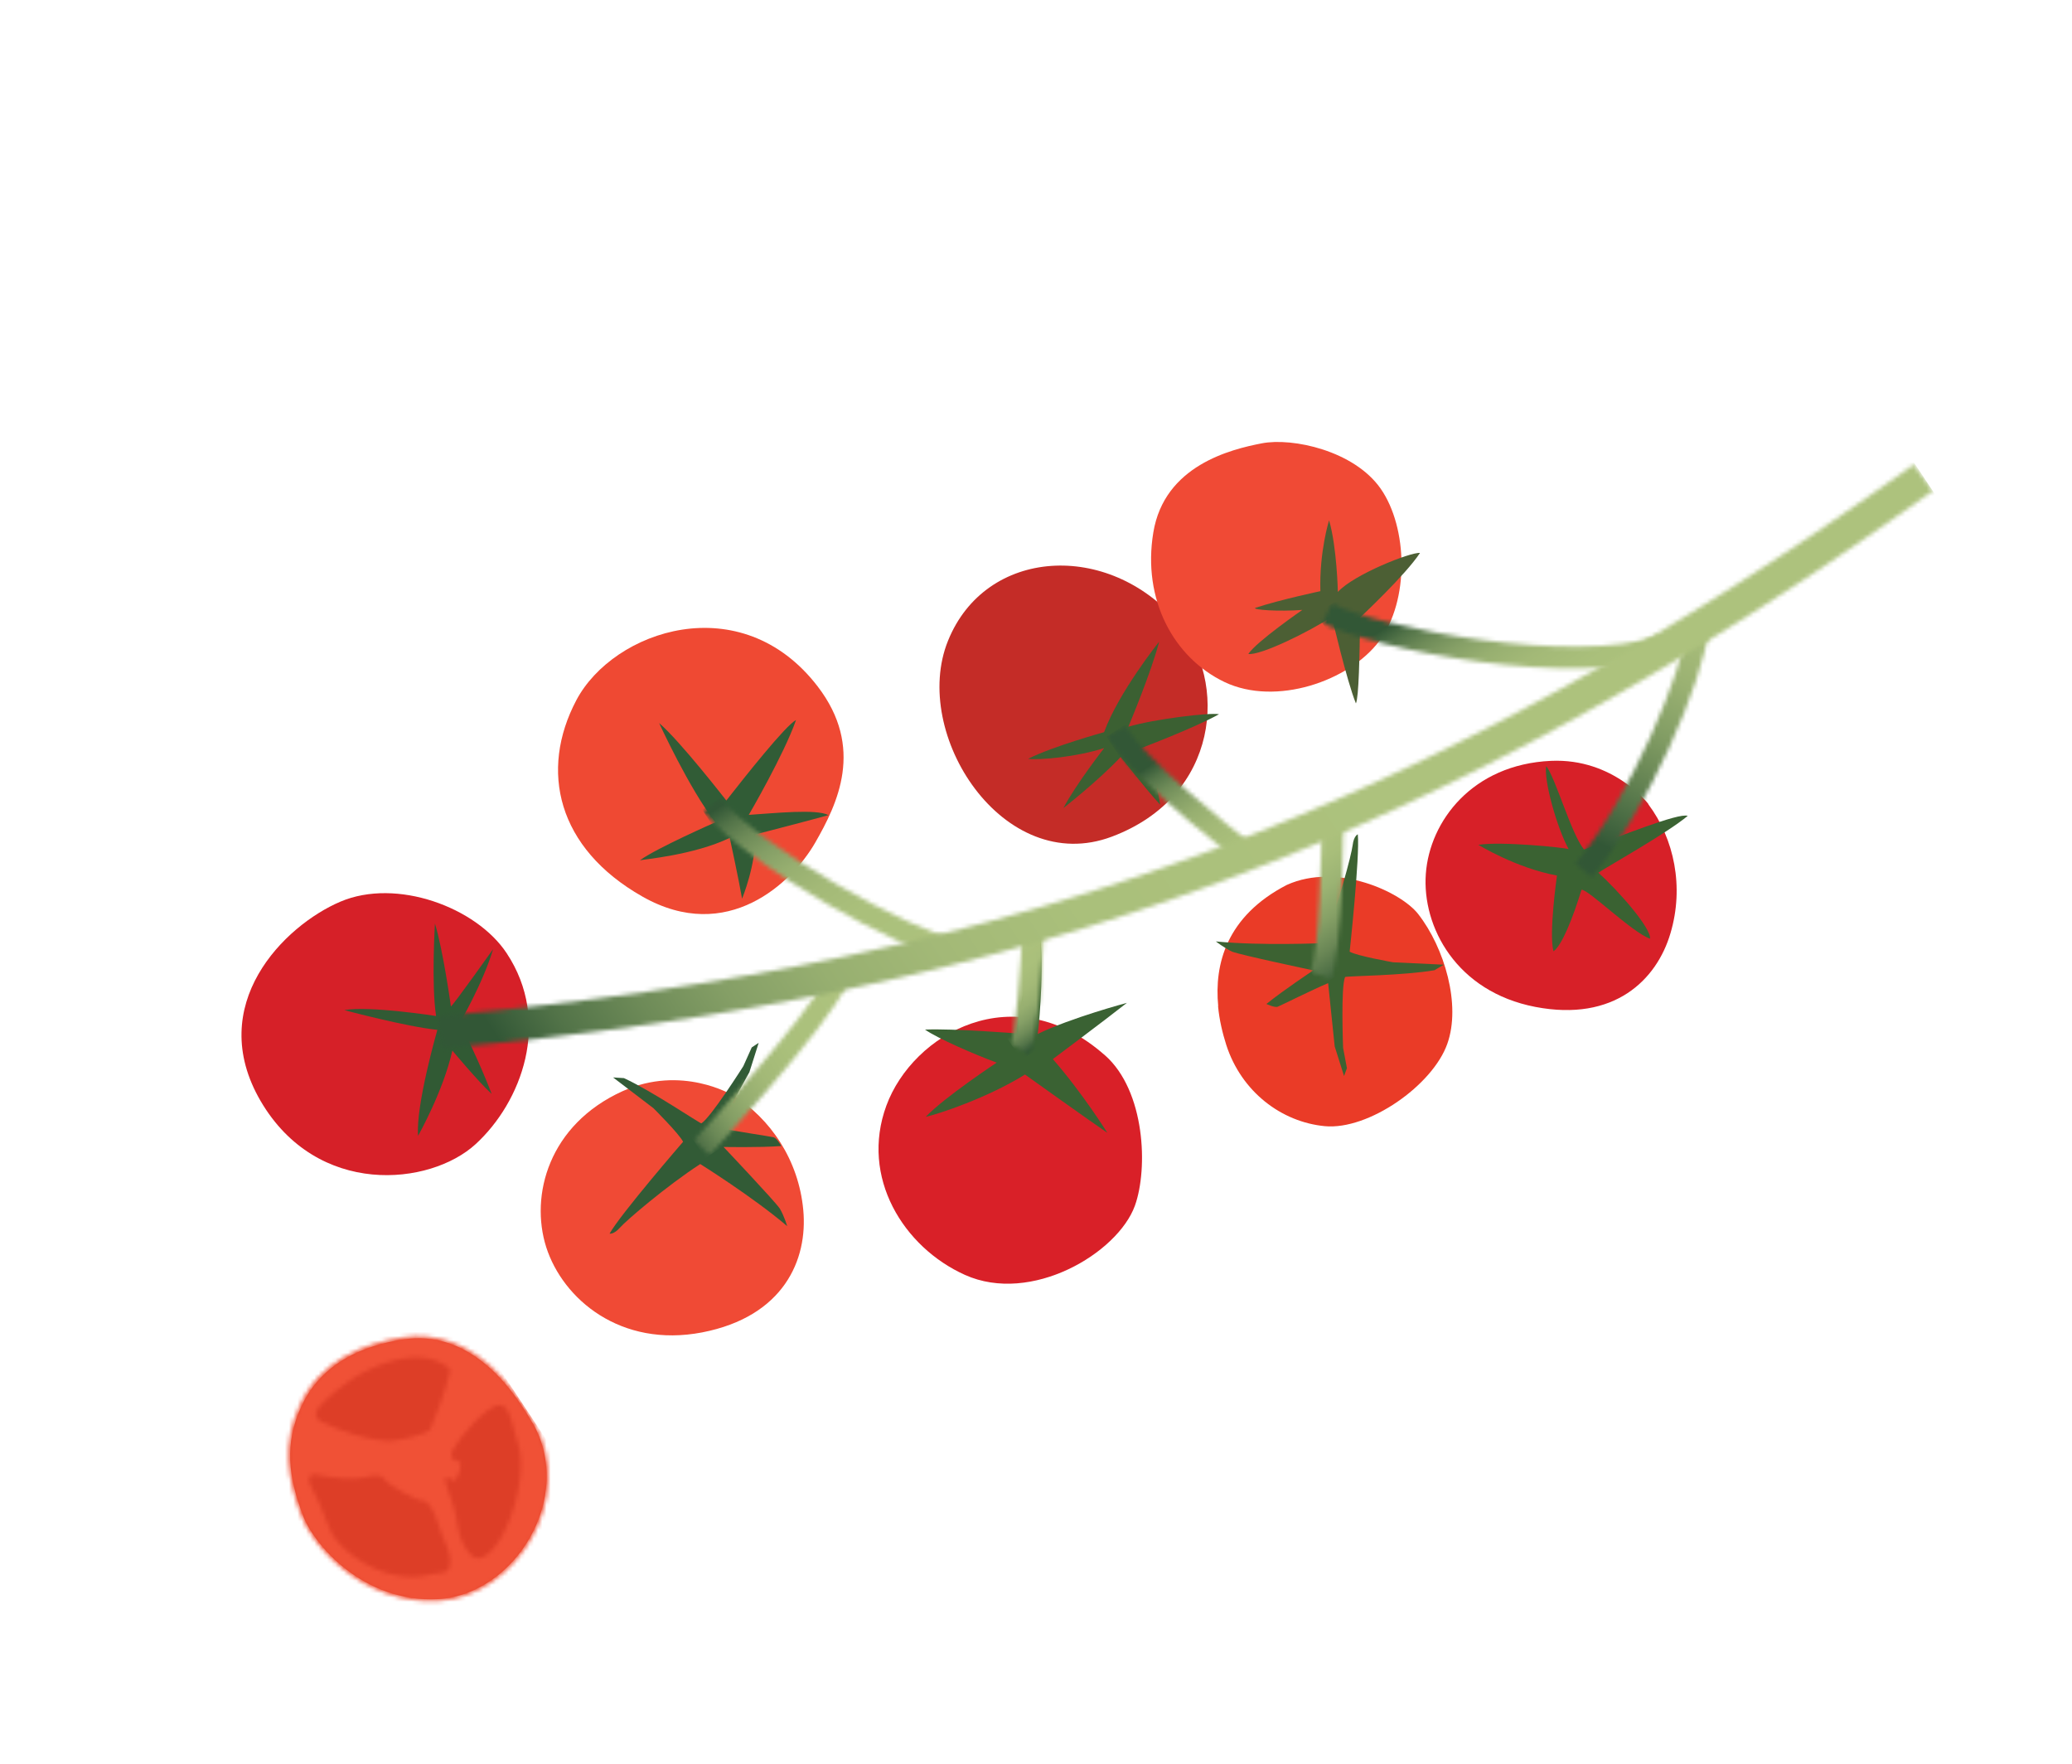 <?xml version="1.0" encoding="UTF-8"?>
<svg xmlns="http://www.w3.org/2000/svg" width="491" height="418" viewBox="0 0 491 418" fill="none">
  <path d="M126.179 337.136C123.756 332.941 121.296 329.527 118.787 326.8C110.84 318.141 102.602 316.281 95.682 317.329C86.137 318.752 76.291 322.846 71.519 333.01C69.286 337.714 68.63 341.98 68.767 345.922C68.949 350.541 70.24 354.78 71.718 358.843C74.189 365.78 86.046 379.818 103.812 378.855C122.137 377.824 136.227 354.69 126.214 337.113" fill="#DD3E27"></path>
  <mask id="mask0_88_1459" style="mask-type:luminance" maskUnits="userSpaceOnUse" x="68" y="316" width="62" height="64">
    <path d="M100.268 355.586C101.028 355.286 102.862 357.601 103.737 360.754C104.647 363.882 105.934 366.056 106.417 368.006C106.865 369.978 106.995 372.614 104.499 372.652C102.038 372.667 99.676 374.431 93.325 373.137C86.938 371.866 79.61 366.428 78.109 362.178C76.585 357.892 74.652 353.827 73.841 352.447C73.064 351.045 72.419 348.85 75.449 349.468C78.479 350.085 83.993 350.723 86.352 350.02C89.06 349.237 90.598 349.58 90.899 350.188C90.946 350.258 90.969 350.293 91.015 350.363C92.222 352.187 99.544 355.864 100.268 355.586ZM75.6 333.385C76.549 332.153 81.465 327.389 86.921 324.737C92.341 322.109 99.17 320.315 104.142 322.723C106.865 324.249 106.761 324.167 106.429 325.647C105.908 327.908 105.153 330.273 104.387 332.392C103.315 335.421 102.233 337.901 101.962 338.635C101.445 339.834 94.535 341.279 92.75 341.401C91.642 341.478 88.424 341.187 84.323 340.018C81.83 339.297 79.035 338.273 76.171 336.84C75.67 336.616 75.31 336.3 75.101 335.984C74.591 335.213 74.874 334.269 75.565 333.409M107.227 343.622C108.426 341.165 115.267 332.758 118.579 332.886C120.992 332.953 121.716 339.231 122.791 342.15C123.806 345.058 123.865 351.472 121.144 359.02C118.458 366.544 114.76 369.948 112.606 369.054C110.475 368.195 108.705 364.072 108.469 361.657C108.268 359.219 106.769 354.362 105.775 351.944C104.78 349.526 106.191 349.753 107.214 350.689C108.237 351.626 109.935 346.267 108.722 346.263C108.081 346.284 107.522 346.049 107.22 345.593C106.919 345.137 106.863 344.519 107.192 343.645M119.161 326.602C111.076 317.733 102.662 315.837 95.626 316.861C85.952 318.32 75.978 322.447 71.147 332.751C68.891 337.572 68.187 341.919 68.382 346.025C68.564 350.644 69.89 354.859 71.356 358.981C73.839 366.011 85.87 380.236 103.846 379.286C122.416 378.244 136.694 354.784 126.541 336.997C125.73 335.618 124.965 334.309 124.176 333.116C122.529 330.626 120.869 328.498 119.184 326.637" fill="white"></path>
  </mask>
  <g mask="url(#mask0_88_1459)">
    <path d="M144.405 363.698L104.618 303.551L54.502 336.703L94.289 396.85L144.405 363.698Z" fill="url(#paint0_radial_88_1459)"></path>
  </g>
  <path d="M279.113 147.386C291.063 161.412 289.1 188.626 263.443 198.237C237.785 207.848 215.69 173.912 224.656 151.797C233.587 129.705 262.679 128.107 279.136 147.421" fill="#C42C27"></path>
  <path d="M390.605 190.553C396.734 198.751 399.119 210.13 395.849 221.116C392.602 232.137 382.548 242.166 363.83 238.565C345.113 234.964 336.958 219.587 337.878 207.03C338.786 194.531 348.922 181.12 367.515 180.266C382.399 179.596 390.617 190.495 390.617 190.495" fill="#D72028"></path>
  <path d="M173.597 259.435C182.604 264.972 189.262 274.886 190.351 286.669C191.464 298.488 185.689 311.937 166.386 315.682C147.059 319.391 133.397 307.808 129.441 295.501C125.52 283.171 130.082 266.44 147.534 258.526C161.54 252.185 173.562 259.459 173.562 259.459" fill="#F04A35"></path>
  <path d="M327.159 115.753C333.622 124.99 334.015 142.275 326.878 151.836C319.742 161.397 302.32 167.376 290.176 161.594C278.068 155.79 270.677 142.025 273.299 126.173C275.899 110.286 291.668 106.459 298.998 105.039C306.327 103.619 320.882 106.797 327.159 115.753Z" fill="#F04A35"></path>
  <path d="M288.678 238.366C287.722 228.461 290.62 217.065 304.933 209.664C316.965 204.226 332.043 211.394 336.059 216.552C342.317 224.563 346.269 238.082 342.958 247.331C339.471 257.15 324.318 267.778 313.953 266.82C303.624 265.838 294.168 258.632 290.592 247.586C289.704 244.795 288.946 241.667 288.643 238.389" fill="#EA3B27"></path>
  <path d="M261.87 250.047C271.38 258.478 272.095 276.861 268.938 285.655C264.85 296.93 244.374 309.114 228.666 302.06C214.1 295.512 203.791 278.937 210.045 261.944C216.299 244.951 240.386 230.983 261.893 250.082" fill="#D92028"></path>
  <path d="M193.746 162.613C204.925 177.15 198.486 190.433 193.135 199.721C187.783 209.009 172.405 223.87 152.224 212.415C132.042 200.96 127.781 182.553 136.576 165.895C145.359 149.295 175.614 139.013 193.746 162.613Z" fill="#EF4933"></path>
  <path d="M120.058 225.829C130.799 242.066 123.546 261.132 112.723 271.065C101.899 280.998 75.159 283.712 61.782 260.899C48.44 238.062 67.343 219.307 80.635 213.64C93.963 207.949 112.866 214.956 120.058 225.829Z" fill="#D62028"></path>
  <path d="M313.479 223.42C317.091 214.627 320.26 202.498 320.536 200.248C320.812 197.998 321.758 197.675 321.758 197.675C322.276 202.878 319.827 225.472 319.827 225.472C321.503 226.481 330.116 227.993 330.116 227.993L342.139 228.561L339.93 229.871C332.601 231.139 319.504 231.232 318.756 231.474C317.687 233.744 318.276 248.278 318.276 248.278L319.18 253.075L318.497 254.938L316.283 247.933L314.727 232.929C310.978 234.502 303.477 238.253 302.753 238.531C302.064 238.785 300.096 237.868 300.096 237.868C304.272 234.501 311.216 229.907 311.216 229.907C311.216 229.907 294.108 226.301 291.942 225.465C290.01 224.525 288.125 223.049 288.125 223.049C298.711 224.113 313.502 223.455 313.502 223.455" fill="#3C6232"></path>
  <path d="M165.923 275.805C157.951 280.977 148.428 289.142 146.929 290.84C145.43 292.537 144.452 292.277 144.452 292.277C146.987 287.726 161.872 270.519 161.872 270.519C161.05 268.743 154.845 262.563 154.845 262.563L145.284 255.274L147.861 255.435C154.626 258.573 165.446 265.936 166.191 266.149C168.353 264.92 176.141 252.609 176.141 252.609L178.14 248.161L179.788 247.071L177.582 254.026L170.339 267.237C174.302 268.044 182.613 269.252 183.358 269.464C184.104 269.677 185.124 271.523 185.124 271.523C179.792 271.924 171.454 271.742 171.454 271.742C171.454 271.742 183.491 284.451 184.802 286.357C185.88 288.215 186.537 290.503 186.537 290.503C178.444 283.605 165.9 275.769 165.9 275.769" fill="#325B36"></path>
  <path d="M375.406 201.261C383.662 198.27 397.794 192.501 399.937 193.302C395.141 197.332 380.884 205.351 378.745 206.766C383.372 210.865 391.351 219.955 391.004 222.403C386.648 220.848 376.293 210.606 374.765 210.811C372.664 217.696 370.052 224.112 368.123 225.388C366.984 221.151 368.957 207.443 368.957 207.443C359.19 205.635 350.323 200.157 350.323 200.157C355.808 199.302 370.614 200.801 371.72 201.178C368.928 196.118 365.762 184.701 366.415 181.496C368.747 184.641 372.293 197.471 375.347 201.249" fill="#3A6232"></path>
  <path d="M317.008 140.266C320.802 136.093 334.361 130.753 336.495 131.006C333.059 136.253 322.305 146.291 322.305 146.291C322.178 155.551 322.004 165.195 321.31 166.662C319.183 161.465 315.599 146.139 315.599 146.139C310.339 149.619 298.702 155.35 295.811 154.943C297.781 151.976 308.619 144.504 308.619 144.504C303.008 144.939 296.759 144.485 297.46 144.021C303.38 142.071 312.892 140.065 312.892 140.065C312.611 130.722 314.947 123.278 314.947 123.278C316.813 129.606 317.032 140.301 317.032 140.301" fill="#4C5F34"></path>
  <path d="M267.386 172.186C273.399 170.376 286.712 168.78 288.868 169.219C282.943 172.533 269.665 177.535 269.665 177.535C274.262 183.57 274.913 190.651 274.913 190.651C271.509 186.954 265.565 179.34 265.565 179.34C260.249 185.024 251.993 191.444 251.993 191.444C255.046 185.693 261.654 177.238 261.654 177.238C255.22 179.326 246.377 180.134 243.626 179.786C249.479 176.822 261.632 173.471 261.632 173.471C265.072 164.037 274.678 152.035 274.678 152.035C272.856 159.19 267.386 172.186 267.386 172.186Z" fill="#3B6032"></path>
  <path d="M172.086 189.698C176.679 183.837 186.075 171.974 188.634 170.584C185.829 178.691 177.438 193.064 177.438 193.064C183.773 192.656 193.422 191.617 196.332 193.121C193.717 193.893 178.95 197.712 178.95 197.712C179.216 204.745 175.851 212.92 175.851 212.92C175.074 208.392 172.929 198.518 172.929 198.518C164.354 202.628 152.443 203.599 151.637 203.83C155.426 201.021 169.525 194.82 169.525 194.82C163.36 186.949 156.197 171.319 156.197 171.319C161.185 175.582 172.121 189.675 172.121 189.675" fill="#315C36"></path>
  <path d="M245.911 244.976C253.762 241.144 267.047 237.6 267.047 237.6C261.339 242.081 249.493 250.925 249.493 250.925C256.578 259.045 262.411 268.396 262.411 268.396C258.013 265.406 242.891 254.587 242.891 254.587C234.031 260.095 222.378 263.972 219.366 264.603C223.873 259.907 236.183 251.764 236.183 251.764C231.128 249.915 221.929 245.917 219.207 243.936C225.973 243.645 240.932 244.842 240.932 244.842C241.207 239.466 244.774 223.898 246.54 222.376C247.461 232.153 245.911 244.976 245.911 244.976Z" fill="#3A6233"></path>
  <path d="M106.869 238.436C107.535 237.995 116.854 224.873 116.854 224.873C114.387 233.109 108.907 242.432 108.907 242.432C113.182 250.342 116.51 259.183 116.51 259.183C113.313 256.256 107.193 248.91 107.193 248.91C105.048 258.547 99.073 269.104 99.073 269.104C98.469 261.941 103.642 243.999 103.642 243.999C96.18 243.237 81.593 239.325 81.593 239.325C87.486 238.249 103.339 240.72 103.339 240.72C102.188 233.264 103.067 218.817 103.067 218.817C105.004 225.099 106.846 238.4 106.846 238.4" fill="#315A34"></path>
  <mask id="mask1_88_1459" style="mask-type:luminance" maskUnits="userSpaceOnUse" x="313" y="143" width="83" height="16">
    <path d="M315.656 143.026L313.33 147.59C325.822 153.897 373.161 163.269 395.022 155.312L393.267 150.524C373.345 157.753 326.901 148.746 315.656 143.026Z" fill="white"></path>
  </mask>
  <g mask="url(#mask1_88_1459)">
    <path d="M396.028 154.697L366.193 109.596L311.938 145.485L341.773 190.587L396.028 154.697Z" fill="url(#paint1_linear_88_1459)"></path>
  </g>
  <mask id="mask2_88_1459" style="mask-type:luminance" maskUnits="userSpaceOnUse" x="373" y="148" width="32" height="60">
    <path d="M399.9 148.204C398.764 159.14 386.412 188.788 373.316 204.661L377.235 207.917C390.331 192.045 403.665 161.595 404.983 148.724L399.9 148.204Z" fill="white"></path>
  </mask>
  <g mask="url(#mask2_88_1459)">
    <path d="M432.15 160.447L377.591 133.227L347.104 194.332L401.663 221.553L432.15 160.447Z" fill="url(#paint2_linear_88_1459)"></path>
  </g>
  <mask id="mask3_88_1459" style="mask-type:luminance" maskUnits="userSpaceOnUse" x="262" y="171" width="37" height="35">
    <path d="M266.721 172.018L262.268 174.51C262.523 174.895 262.743 175.304 263.022 175.725C269.889 186.106 293.93 204.386 295.012 205.183L298.117 201.112C290.836 195.593 271.032 179.603 266.756 171.995" fill="white"></path>
  </mask>
  <g mask="url(#mask3_88_1459)">
    <path d="M299.034 202.574L274.929 166.135L262.199 174.556L286.303 210.995L299.034 202.574Z" fill="url(#paint3_linear_88_1459)"></path>
  </g>
  <mask id="mask4_88_1459" style="mask-type:luminance" maskUnits="userSpaceOnUse" x="310" y="193" width="9" height="40">
    <path d="M318.284 193.568L313.188 193.562C313.169 201.994 312.643 224.979 310.63 230.243L315.417 232.068C318.137 224.975 318.319 196.822 318.342 193.58L318.284 193.568Z" fill="white"></path>
  </mask>
  <g mask="url(#mask4_88_1459)">
    <path d="M335.128 219.03L316.731 191.219L294.531 205.904L312.928 233.715L335.128 219.03Z" fill="url(#paint4_linear_88_1459)"></path>
  </g>
  <mask id="mask5_88_1459" style="mask-type:luminance" maskUnits="userSpaceOnUse" x="239" y="217" width="9" height="33">
    <path d="M242.415 217.743C241.844 230.371 240.566 245.283 239.544 247.32L243.967 249.89C245.951 246.41 247.107 226.436 247.487 218.017L242.38 217.766L242.415 217.743Z" fill="white"></path>
  </mask>
  <g mask="url(#mask5_88_1459)">
    <path d="M261.116 238.545L245.851 215.469L226.807 228.066L242.072 251.143L261.116 238.545Z" fill="url(#paint5_linear_88_1459)"></path>
  </g>
  <mask id="mask6_88_1459" style="mask-type:luminance" maskUnits="userSpaceOnUse" x="166" y="189" width="61" height="39">
    <path d="M170.642 189.041L166.7 192.304C177.581 205.475 213.268 225.127 225.738 227.667L226.759 222.656C215.489 220.33 180.547 201.043 170.642 189.041Z" fill="white"></path>
  </mask>
  <g mask="url(#mask6_88_1459)">
    <path d="M228.754 225.672L194.21 173.451L166.399 191.848L200.943 244.069L228.754 225.672Z" fill="url(#paint6_linear_88_1459)"></path>
  </g>
  <mask id="mask7_88_1459" style="mask-type:luminance" maskUnits="userSpaceOnUse" x="164" y="231" width="37" height="43">
    <path d="M196.032 231.234C191.016 241.409 164.661 269.934 164.357 270.236L168.112 273.702C169.235 272.505 195.251 244.305 200.608 233.501L196.032 231.234Z" fill="white"></path>
  </mask>
  <g mask="url(#mask7_88_1459)">
    <path d="M209.238 246.547L198.172 229.818L156.052 257.681L167.118 274.41L209.238 246.547Z" fill="url(#paint7_linear_88_1459)"></path>
  </g>
  <mask id="mask8_88_1459" style="mask-type:luminance" maskUnits="userSpaceOnUse" x="103" y="110" width="356" height="139">
    <path d="M453.559 110.037C339.217 191.674 241.166 228.351 103.818 240.757L104.502 248.422C243.332 235.893 342.457 198.858 458.014 116.316L453.524 110.061L453.559 110.037Z" fill="white"></path>
  </mask>
  <g mask="url(#mask8_88_1459)">
    <path d="M460.798 120.525L407.463 39.897L100.767 242.776L154.102 323.404L460.798 120.525Z" fill="url(#paint8_linear_88_1459)"></path>
  </g>
  <defs>
    <radialGradient id="paint0_radial_88_1459" cx="0" cy="0" r="1" gradientUnits="userSpaceOnUse" gradientTransform="translate(25.064 382.566) rotate(56.515) scale(30.654 30.654)">
      <stop stop-color="#F9AC98"></stop>
      <stop offset="0.19" stop-color="#F69680"></stop>
      <stop offset="0.54" stop-color="#F37058"></stop>
      <stop offset="0.83" stop-color="#F0593F"></stop>
      <stop offset="1" stop-color="#F05136"></stop>
    </radialGradient>
    <linearGradient id="paint1_linear_88_1459" x1="404.713" y1="98.075" x2="434.548" y2="143.177" gradientUnits="userSpaceOnUse">
      <stop stop-color="#325736"></stop>
      <stop offset="0.07" stop-color="#527348"></stop>
      <stop offset="0.15" stop-color="#6E8B58"></stop>
      <stop offset="0.24" stop-color="#859F66"></stop>
      <stop offset="0.34" stop-color="#97AF70"></stop>
      <stop offset="0.46" stop-color="#A3B977"></stop>
      <stop offset="0.62" stop-color="#AAC07B"></stop>
      <stop offset="1" stop-color="#ADC27D"></stop>
    </linearGradient>
    <linearGradient id="paint2_linear_88_1459" x1="359.836" y1="117.225" x2="330.663" y2="175.697" gradientUnits="userSpaceOnUse">
      <stop stop-color="#ADC27D"></stop>
      <stop offset="0.16" stop-color="#A8BD7A"></stop>
      <stop offset="0.35" stop-color="#9AB172"></stop>
      <stop offset="0.55" stop-color="#829D64"></stop>
      <stop offset="0.75" stop-color="#628151"></stop>
      <stop offset="0.97" stop-color="#395D3A"></stop>
      <stop offset="1" stop-color="#325736"></stop>
    </linearGradient>
    <linearGradient id="paint3_linear_88_1459" x1="333.636" y1="140.822" x2="357.741" y2="177.26" gradientUnits="userSpaceOnUse">
      <stop stop-color="#325736"></stop>
      <stop offset="0.07" stop-color="#527348"></stop>
      <stop offset="0.15" stop-color="#6E8B58"></stop>
      <stop offset="0.24" stop-color="#859F66"></stop>
      <stop offset="0.34" stop-color="#97AF70"></stop>
      <stop offset="0.46" stop-color="#A3B977"></stop>
      <stop offset="0.62" stop-color="#AAC07B"></stop>
      <stop offset="1" stop-color="#ADC27D"></stop>
    </linearGradient>
    <linearGradient id="paint4_linear_88_1459" x1="323.211" y1="190.341" x2="341.609" y2="218.152" gradientUnits="userSpaceOnUse">
      <stop stop-color="#ADC27D"></stop>
      <stop offset="0.17" stop-color="#A8BE7A"></stop>
      <stop offset="0.35" stop-color="#9BB373"></stop>
      <stop offset="0.54" stop-color="#86A066"></stop>
      <stop offset="0.73" stop-color="#698655"></stop>
      <stop offset="0.92" stop-color="#43663F"></stop>
      <stop offset="1" stop-color="#325736"></stop>
    </linearGradient>
    <linearGradient id="paint5_linear_88_1459" x1="231.349" y1="224.158" x2="246.614" y2="247.235" gradientUnits="userSpaceOnUse">
      <stop stop-color="#ADC27D"></stop>
      <stop offset="0.38" stop-color="#AAC07B"></stop>
      <stop offset="0.54" stop-color="#A3B977"></stop>
      <stop offset="0.66" stop-color="#97AF70"></stop>
      <stop offset="0.76" stop-color="#859F66"></stop>
      <stop offset="0.85" stop-color="#6E8B58"></stop>
      <stop offset="0.93" stop-color="#527348"></stop>
      <stop offset="1" stop-color="#325736"></stop>
    </linearGradient>
    <linearGradient id="paint6_linear_88_1459" x1="188.469" y1="179.241" x2="223.013" y2="231.462" gradientUnits="userSpaceOnUse">
      <stop stop-color="#325736"></stop>
      <stop offset="0.07" stop-color="#527348"></stop>
      <stop offset="0.15" stop-color="#6E8B58"></stop>
      <stop offset="0.24" stop-color="#859F66"></stop>
      <stop offset="0.34" stop-color="#97AF70"></stop>
      <stop offset="0.46" stop-color="#A3B977"></stop>
      <stop offset="0.62" stop-color="#AAC07B"></stop>
      <stop offset="1" stop-color="#ADC27D"></stop>
    </linearGradient>
    <linearGradient id="paint7_linear_88_1459" x1="213.73" y1="258.887" x2="171.61" y2="286.749" gradientUnits="userSpaceOnUse">
      <stop stop-color="#ADC27D"></stop>
      <stop offset="0.33" stop-color="#AAC07B"></stop>
      <stop offset="0.5" stop-color="#A3B977"></stop>
      <stop offset="0.63" stop-color="#95AD6F"></stop>
      <stop offset="0.74" stop-color="#839D64"></stop>
      <stop offset="0.84" stop-color="#6A8856"></stop>
      <stop offset="0.93" stop-color="#4D6E45"></stop>
      <stop offset="1" stop-color="#325736"></stop>
    </linearGradient>
    <linearGradient id="paint8_linear_88_1459" x1="105.766" y1="227.578" x2="412.462" y2="24.699" gradientUnits="userSpaceOnUse">
      <stop stop-color="#325736"></stop>
      <stop offset="0.04" stop-color="#527348"></stop>
      <stop offset="0.09" stop-color="#6E8B58"></stop>
      <stop offset="0.14" stop-color="#859F66"></stop>
      <stop offset="0.2" stop-color="#97AF70"></stop>
      <stop offset="0.27" stop-color="#A3B977"></stop>
      <stop offset="0.36" stop-color="#AAC07B"></stop>
      <stop offset="0.58" stop-color="#ADC27D"></stop>
      <stop offset="1" stop-color="#ADC27D"></stop>
    </linearGradient>
  </defs>
</svg>
